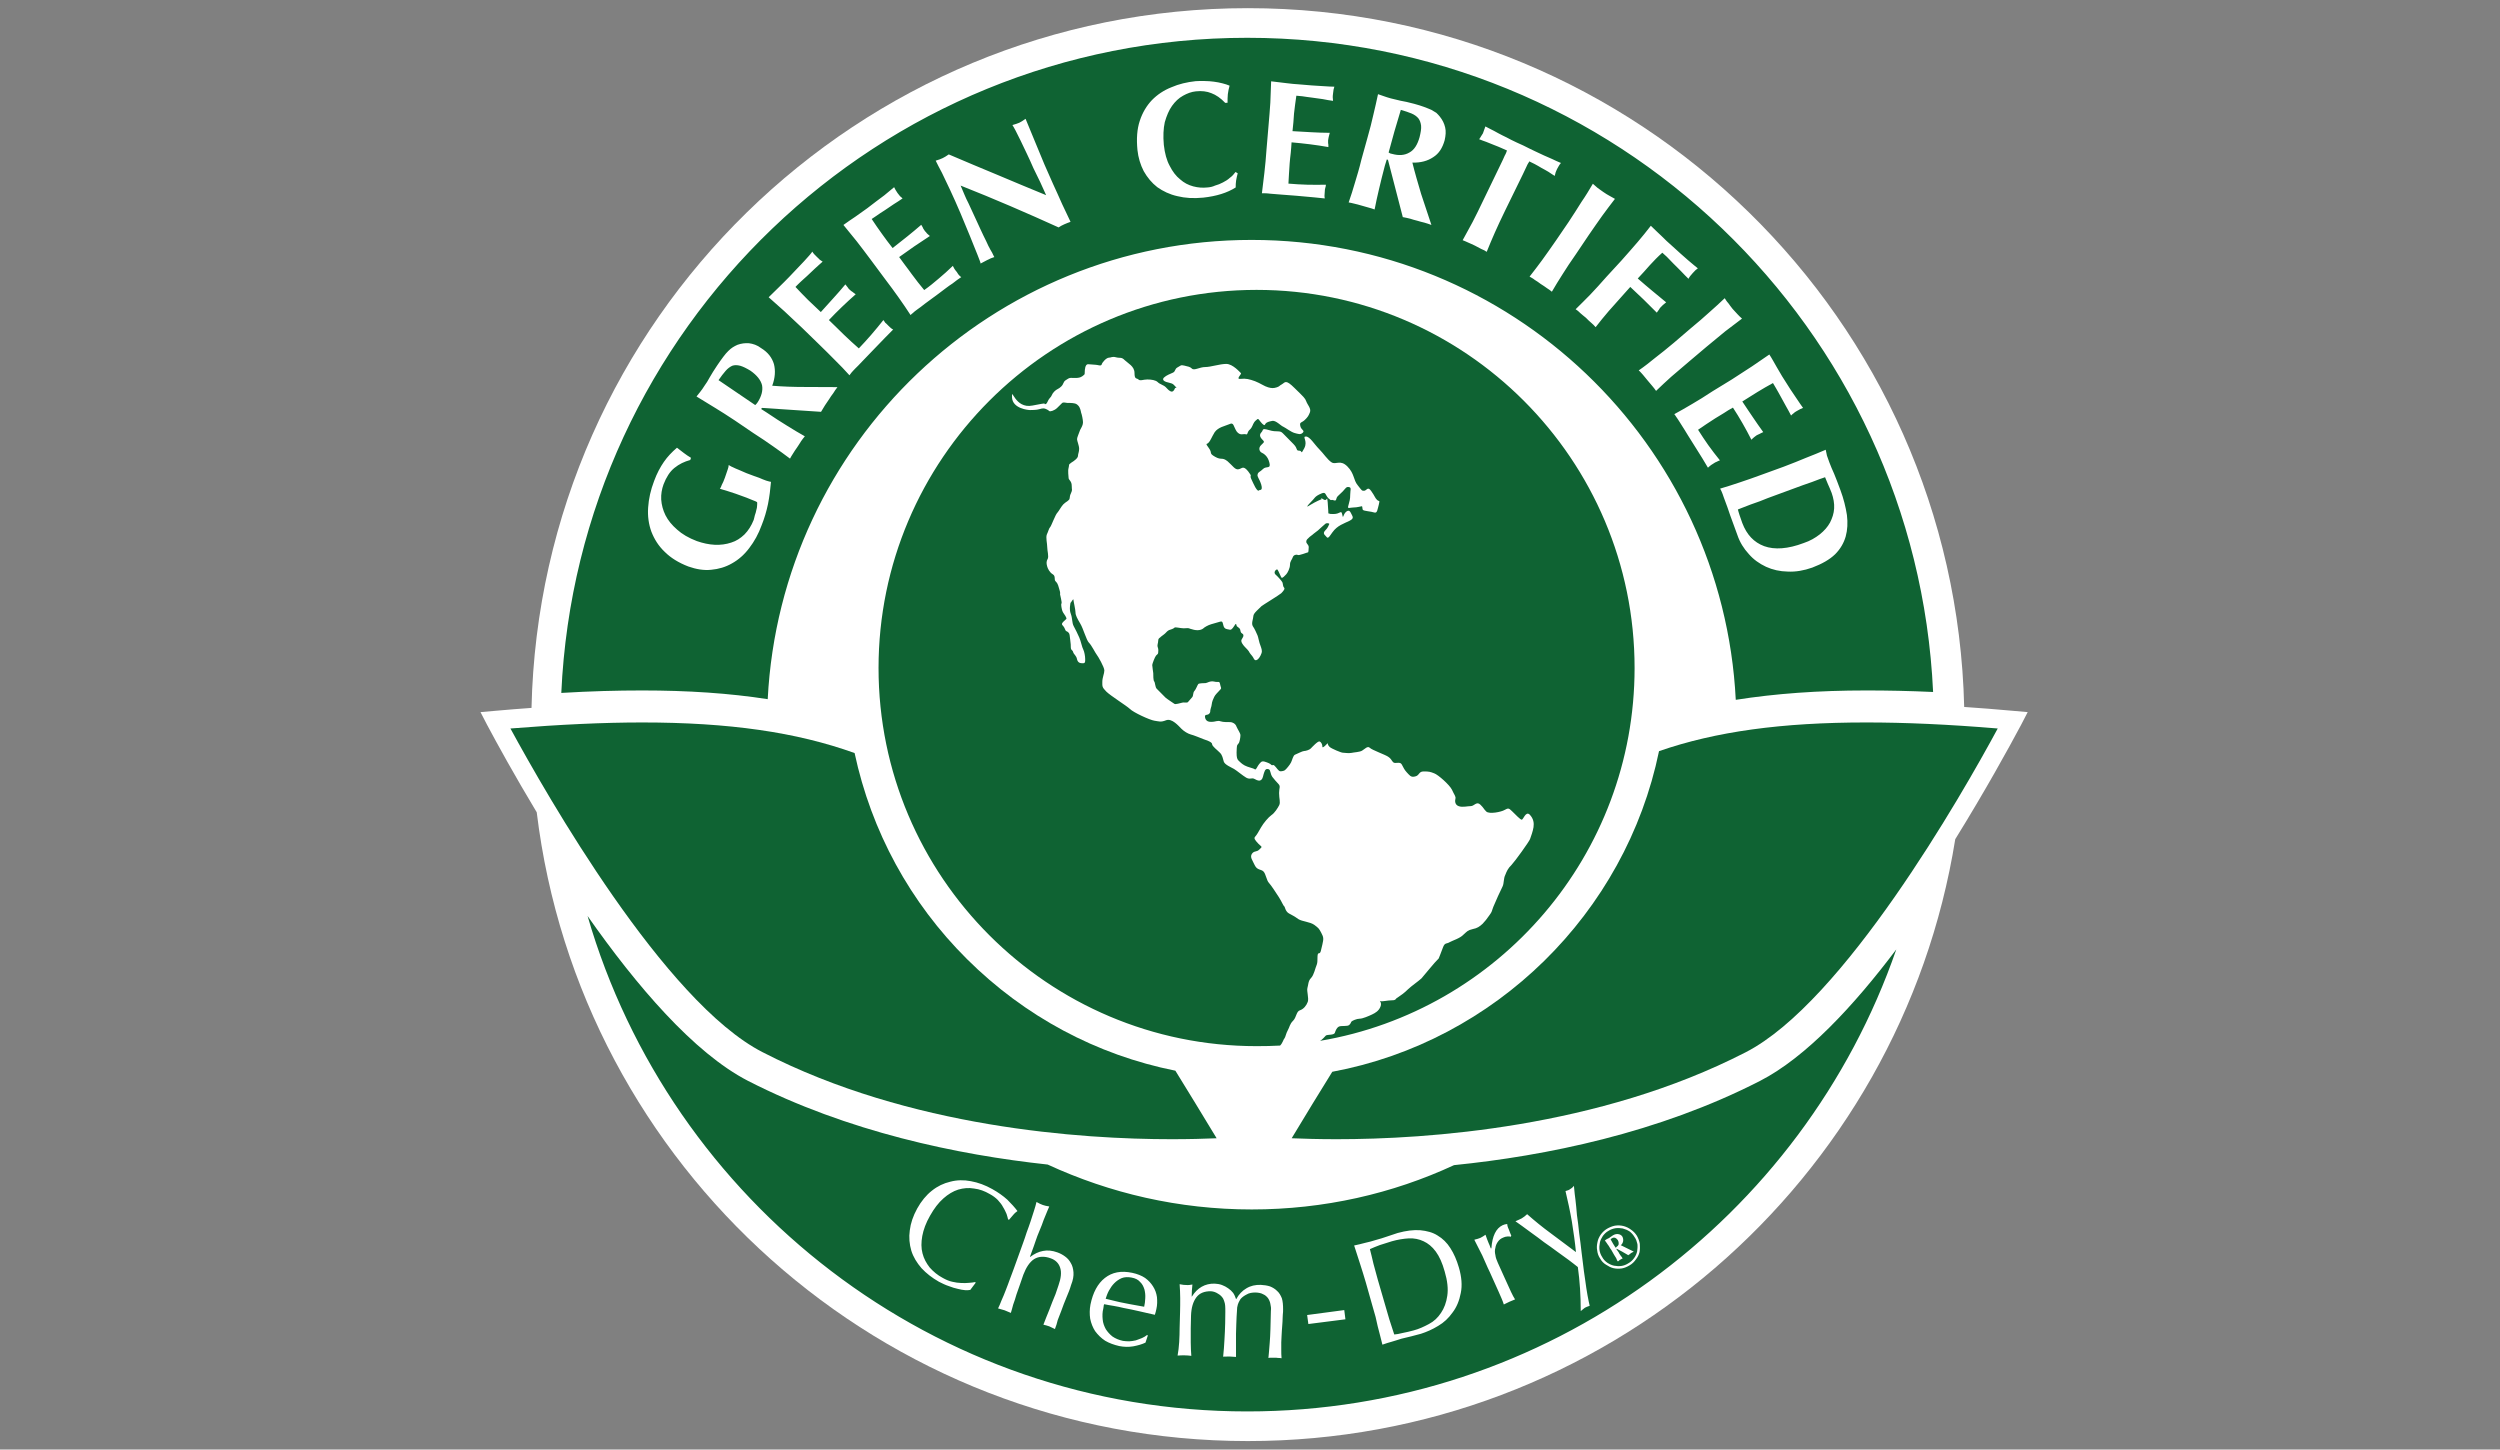 <svg xmlns="http://www.w3.org/2000/svg" xmlns:xlink="http://www.w3.org/1999/xlink" xmlns:serif="http://www.serif.com/" width="100%" height="100%" viewBox="0 0 307 178" xml:space="preserve" style="fill-rule:evenodd;clip-rule:evenodd;stroke-linejoin:round;stroke-miterlimit:2;"><rect x="0" y="0" width="307" height="178" fill="#808080" stroke="none"/>    <g transform="matrix(8.922,0,0,8.922,249,90.517)">        <path d="M0,-0.344L-0.193,-0.361C-0.43,-0.383 -0.657,-0.4 -0.874,-0.415C-1.001,-5.749 -5.367,-10.033 -10.733,-10.033C-16.103,-10.033 -20.471,-5.743 -20.593,-0.402C-20.758,-0.391 -20.926,-0.376 -21.102,-0.361L-21.295,-0.344L-21.205,-0.17C-21.065,0.093 -20.827,0.526 -20.521,1.035C-19.929,5.912 -15.773,9.689 -10.733,9.689C-5.822,9.689 -1.749,6.101 -0.997,1.405C-0.587,0.743 -0.262,0.153 -0.09,-0.17L0,-0.344" style="fill:white;fill-rule:nonzero;"></path>    </g>    <g transform="matrix(8.922,0,0,8.922,118.765,110.818)">        <path d="M0,0.782C-0.786,0.002 -1.319,-0.98 -1.549,-2.056C-2.351,-2.344 -3.278,-2.477 -4.473,-2.477C-5.006,-2.477 -5.601,-2.449 -6.286,-2.394C-5.788,-1.478 -4.163,1.373 -2.814,2.062C-0.79,3.104 1.581,3.259 2.814,3.259C3.056,3.259 3.266,3.253 3.434,3.246C3.231,2.907 3.04,2.601 2.866,2.316C1.779,2.099 0.791,1.568 0,0.782" style="fill:rgb(15,99,51);fill-rule:nonzero;"></path>    </g>    <g transform="matrix(8.922,0,0,8.922,203.727,136.37)">        <path d="M0,-4.946C-0.46,-2.714 -2.256,-0.95 -4.497,-0.533C-4.673,-0.249 -4.858,0.052 -5.056,0.382C-4.891,0.389 -4.68,0.395 -4.435,0.395C-3.204,0.395 -0.834,0.241 1.192,-0.801C2.539,-1.491 4.168,-4.342 4.662,-5.258C3.979,-5.315 3.384,-5.341 2.851,-5.341C1.692,-5.341 0.781,-5.217 0,-4.946" style="fill:rgb(15,99,51);fill-rule:nonzero;"></path>    </g>    <g transform="matrix(8.922,0,0,8.922,226.651,24.698)">        <path d="M0,4.616C-0.026,4.706 -0.073,4.788 -0.146,4.861C-0.222,4.934 -0.324,4.992 -0.46,5.044C-0.576,5.085 -0.688,5.104 -0.795,5.099C-0.907,5.097 -1.006,5.074 -1.096,5.033C-1.187,4.99 -1.268,4.934 -1.334,4.857C-1.403,4.782 -1.457,4.696 -1.491,4.595C-1.53,4.49 -1.564,4.399 -1.59,4.324C-1.616,4.247 -1.638,4.182 -1.659,4.129C-1.672,4.092 -1.685,4.062 -1.693,4.034C-1.704,4.004 -1.715,3.98 -1.728,3.957C-1.638,3.931 -1.547,3.901 -1.457,3.871C-1.362,3.841 -1.259,3.802 -1.144,3.761L-0.855,3.656C-0.739,3.611 -0.636,3.572 -0.546,3.533C-0.456,3.499 -0.365,3.46 -0.275,3.422C-0.271,3.445 -0.263,3.475 -0.258,3.503C-0.249,3.531 -0.236,3.563 -0.224,3.598C-0.206,3.645 -0.185,3.697 -0.159,3.753C-0.136,3.808 -0.107,3.884 -0.073,3.976C-0.028,4.096 0,4.212 0.017,4.32C0.03,4.427 0.025,4.526 0,4.616M-1.774,3.587C-1.788,3.592 -1.805,3.6 -1.822,3.613C-1.844,3.626 -1.86,3.637 -1.871,3.647C-1.88,3.656 -1.889,3.662 -1.896,3.669C-1.917,3.635 -1.942,3.592 -1.973,3.54C-2.003,3.491 -2.046,3.422 -2.102,3.334C-2.15,3.256 -2.191,3.194 -2.22,3.144C-2.25,3.099 -2.273,3.058 -2.29,3.033C-2.31,3.005 -2.322,2.981 -2.333,2.969C-2.342,2.953 -2.351,2.943 -2.359,2.932C-2.277,2.887 -2.196,2.842 -2.11,2.79C-2.03,2.743 -1.934,2.685 -1.831,2.616L-1.568,2.455C-1.466,2.388 -1.371,2.328 -1.289,2.274C-1.212,2.22 -1.13,2.165 -1.051,2.111C-1.015,2.165 -0.984,2.225 -0.95,2.283C-0.915,2.339 -0.886,2.397 -0.847,2.455C-0.789,2.55 -0.735,2.631 -0.686,2.702C-0.636,2.775 -0.606,2.822 -0.587,2.846C-0.61,2.854 -0.636,2.867 -0.673,2.889C-0.692,2.9 -0.709,2.91 -0.718,2.921C-0.73,2.929 -0.739,2.938 -0.752,2.951C-0.773,2.91 -0.795,2.869 -0.821,2.824C-0.847,2.779 -0.87,2.736 -0.894,2.691C-0.915,2.65 -0.939,2.612 -0.958,2.577C-0.976,2.545 -0.993,2.519 -1.001,2.504C-1.074,2.545 -1.146,2.584 -1.214,2.627C-1.28,2.67 -1.354,2.713 -1.423,2.758C-1.371,2.84 -1.319,2.91 -1.276,2.977C-1.231,3.041 -1.187,3.11 -1.135,3.179C-1.16,3.192 -1.178,3.198 -1.187,3.205C-1.199,3.209 -1.214,3.218 -1.227,3.224C-1.235,3.23 -1.246,3.239 -1.255,3.245C-1.268,3.254 -1.28,3.267 -1.298,3.284C-1.375,3.132 -1.461,2.981 -1.552,2.842C-1.595,2.865 -1.638,2.891 -1.676,2.917C-1.715,2.94 -1.758,2.966 -1.796,2.99C-1.88,3.044 -1.957,3.095 -2.032,3.147C-1.985,3.22 -1.94,3.291 -1.891,3.359C-1.839,3.43 -1.788,3.499 -1.731,3.568C-1.749,3.574 -1.764,3.581 -1.774,3.587M-2.61,2.612C-2.623,2.59 -2.643,2.569 -2.66,2.547C-2.68,2.524 -2.701,2.498 -2.725,2.47C-2.75,2.44 -2.771,2.414 -2.791,2.39C-2.811,2.369 -2.827,2.347 -2.849,2.33C-2.771,2.277 -2.696,2.217 -2.621,2.156C-2.544,2.098 -2.458,2.027 -2.363,1.948L-2.132,1.75C-2.035,1.671 -1.951,1.597 -1.878,1.531C-1.805,1.469 -1.736,1.402 -1.665,1.336C-1.65,1.359 -1.638,1.381 -1.616,1.404C-1.599,1.428 -1.579,1.456 -1.556,1.484C-1.53,1.512 -1.506,1.54 -1.487,1.559C-1.466,1.58 -1.448,1.6 -1.427,1.617C-1.504,1.677 -1.584,1.737 -1.659,1.793C-1.736,1.855 -1.822,1.927 -1.917,2.006L-2.15,2.203C-2.245,2.283 -2.329,2.354 -2.402,2.418C-2.476,2.483 -2.544,2.55 -2.61,2.612M-3.042,1.267C-3.124,1.359 -3.197,1.441 -3.262,1.514C-3.326,1.589 -3.386,1.662 -3.442,1.735C-3.459,1.714 -3.48,1.694 -3.502,1.675C-3.523,1.656 -3.55,1.634 -3.575,1.606C-3.605,1.583 -3.629,1.561 -3.652,1.542C-3.674,1.52 -3.695,1.501 -3.717,1.488C-3.648,1.422 -3.584,1.355 -3.515,1.286C-3.448,1.215 -3.373,1.134 -3.292,1.041L-3.085,0.816C-3.004,0.723 -2.927,0.639 -2.866,0.566C-2.802,0.491 -2.741,0.416 -2.682,0.339C-2.63,0.388 -2.585,0.435 -2.535,0.48C-2.49,0.526 -2.44,0.573 -2.39,0.616C-2.308,0.691 -2.234,0.758 -2.17,0.813C-2.102,0.869 -2.059,0.908 -2.035,0.925C-2.054,0.938 -2.08,0.96 -2.105,0.99C-2.118,1.007 -2.134,1.022 -2.14,1.031C-2.148,1.043 -2.157,1.054 -2.164,1.069C-2.196,1.037 -2.229,1.005 -2.265,0.966C-2.299,0.929 -2.338,0.895 -2.372,0.859C-2.404,0.824 -2.437,0.792 -2.462,0.766C-2.492,0.738 -2.512,0.721 -2.524,0.71C-2.585,0.764 -2.643,0.824 -2.696,0.882C-2.75,0.945 -2.806,1.005 -2.862,1.065C-2.789,1.129 -2.72,1.187 -2.66,1.237C-2.6,1.288 -2.535,1.34 -2.471,1.393C-2.492,1.411 -2.508,1.422 -2.516,1.43C-2.526,1.439 -2.535,1.451 -2.548,1.462C-2.557,1.471 -2.562,1.479 -2.569,1.492C-2.574,1.501 -2.587,1.518 -2.6,1.535C-2.72,1.413 -2.841,1.295 -2.965,1.181L-3.042,1.267ZM-4.044,1.247C-4.065,1.23 -4.087,1.213 -4.112,1.198C-4.138,1.181 -4.164,1.159 -4.198,1.14C-4.224,1.118 -4.254,1.101 -4.28,1.084C-4.302,1.065 -4.329,1.052 -4.351,1.039C-4.293,0.966 -4.237,0.891 -4.179,0.813C-4.121,0.734 -4.059,0.644 -3.987,0.541L-3.815,0.289C-3.747,0.184 -3.687,0.094 -3.636,0.01C-3.579,-0.072 -3.53,-0.154 -3.48,-0.239C-3.459,-0.222 -3.439,-0.203 -3.416,-0.183C-3.395,-0.166 -3.364,-0.147 -3.335,-0.125C-3.305,-0.104 -3.274,-0.085 -3.249,-0.072C-3.223,-0.057 -3.197,-0.044 -3.176,-0.031C-3.235,0.047 -3.296,0.124 -3.352,0.203C-3.407,0.283 -3.472,0.371 -3.541,0.474L-3.713,0.73C-3.783,0.831 -3.846,0.923 -3.896,1.005C-3.949,1.086 -3.996,1.166 -4.044,1.247M-4.37,-0.521C-4.379,-0.51 -4.383,-0.495 -4.392,-0.478L-4.443,-0.37L-4.69,0.135C-4.744,0.246 -4.791,0.347 -4.83,0.435C-4.868,0.523 -4.907,0.612 -4.941,0.698C-4.963,0.682 -4.986,0.67 -5.015,0.659C-5.04,0.646 -5.07,0.631 -5.104,0.612C-5.14,0.596 -5.169,0.581 -5.199,0.569C-5.226,0.555 -5.251,0.547 -5.272,0.538C-5.226,0.457 -5.183,0.373 -5.135,0.287C-5.092,0.201 -5.04,0.102 -4.989,-0.009L-4.744,-0.516C-4.725,-0.555 -4.707,-0.592 -4.694,-0.624C-4.675,-0.656 -4.667,-0.682 -4.662,-0.697C-4.684,-0.708 -4.71,-0.718 -4.739,-0.731C-4.77,-0.744 -4.802,-0.759 -4.839,-0.772C-4.873,-0.787 -4.907,-0.8 -4.946,-0.815C-4.982,-0.828 -5.015,-0.839 -5.045,-0.852C-5.036,-0.864 -5.027,-0.877 -5.019,-0.892C-5.011,-0.905 -5.002,-0.92 -4.993,-0.933C-4.986,-0.95 -4.98,-0.966 -4.976,-0.981C-4.97,-0.995 -4.965,-1.013 -4.959,-1.028C-4.916,-1.006 -4.875,-0.983 -4.839,-0.966C-4.802,-0.946 -4.766,-0.925 -4.725,-0.905C-4.688,-0.888 -4.646,-0.866 -4.603,-0.843C-4.56,-0.82 -4.503,-0.796 -4.438,-0.766C-4.374,-0.734 -4.323,-0.708 -4.275,-0.686C-4.23,-0.665 -4.189,-0.645 -4.151,-0.628C-4.112,-0.611 -4.073,-0.594 -4.039,-0.579C-4.001,-0.559 -3.962,-0.544 -3.919,-0.525C-3.932,-0.512 -3.94,-0.499 -3.949,-0.484C-3.958,-0.469 -3.966,-0.454 -3.973,-0.441C-3.981,-0.426 -3.985,-0.411 -3.992,-0.396C-3.996,-0.379 -4.001,-0.362 -4.005,-0.347C-4.03,-0.364 -4.061,-0.381 -4.091,-0.403C-4.125,-0.422 -4.155,-0.441 -4.189,-0.458C-4.22,-0.476 -4.25,-0.495 -4.28,-0.51C-4.31,-0.525 -4.334,-0.538 -4.355,-0.547C-4.357,-0.54 -4.363,-0.531 -4.37,-0.521M-5.52,-0.837C-5.55,-0.731 -5.599,-0.654 -5.677,-0.605C-5.754,-0.553 -5.849,-0.527 -5.964,-0.53C-5.93,-0.39 -5.887,-0.246 -5.844,-0.1C-5.797,0.042 -5.749,0.186 -5.702,0.328C-5.734,0.315 -5.767,0.306 -5.799,0.296C-5.829,0.289 -5.861,0.281 -5.896,0.27C-5.93,0.263 -5.964,0.251 -5.994,0.242C-6.028,0.233 -6.059,0.227 -6.096,0.22L-6.3,-0.568L-6.316,-0.574L-6.343,-0.487C-6.375,-0.364 -6.402,-0.259 -6.424,-0.162C-6.445,-0.07 -6.467,0.023 -6.484,0.115C-6.51,0.104 -6.536,0.098 -6.563,0.09C-6.596,0.081 -6.626,0.072 -6.665,0.061C-6.699,0.051 -6.731,0.042 -6.759,0.036C-6.789,0.027 -6.817,0.023 -6.841,0.018C-6.811,-0.07 -6.78,-0.162 -6.755,-0.252C-6.727,-0.344 -6.694,-0.452 -6.665,-0.574L-6.583,-0.869C-6.549,-0.987 -6.522,-1.094 -6.501,-1.189C-6.479,-1.283 -6.456,-1.378 -6.437,-1.472C-6.415,-1.464 -6.39,-1.455 -6.359,-1.445C-6.329,-1.434 -6.3,-1.425 -6.261,-1.414C-6.222,-1.404 -6.177,-1.393 -6.128,-1.382C-6.076,-1.374 -6.014,-1.359 -5.938,-1.339C-5.885,-1.324 -5.84,-1.311 -5.801,-1.296C-5.763,-1.281 -5.728,-1.268 -5.702,-1.256C-5.677,-1.242 -5.655,-1.228 -5.634,-1.215C-5.616,-1.197 -5.599,-1.18 -5.586,-1.163C-5.55,-1.118 -5.526,-1.071 -5.513,-1.015C-5.5,-0.963 -5.505,-0.903 -5.52,-0.837M-7.056,-1.38C-7.099,-1.386 -7.146,-1.393 -7.197,-1.404C-7.249,-1.41 -7.299,-1.417 -7.348,-1.425C-7.396,-1.432 -7.44,-1.436 -7.477,-1.443C-7.516,-1.447 -7.546,-1.449 -7.561,-1.451C-7.573,-1.369 -7.584,-1.288 -7.593,-1.206C-7.597,-1.127 -7.605,-1.045 -7.614,-0.963C-7.516,-0.957 -7.425,-0.952 -7.35,-0.948C-7.271,-0.944 -7.187,-0.94 -7.101,-0.94C-7.107,-0.912 -7.113,-0.895 -7.116,-0.882C-7.12,-0.869 -7.12,-0.854 -7.124,-0.837L-7.124,-0.8C-7.12,-0.789 -7.12,-0.77 -7.12,-0.744C-7.288,-0.774 -7.457,-0.794 -7.627,-0.809C-7.629,-0.761 -7.634,-0.712 -7.638,-0.665C-7.645,-0.617 -7.648,-0.568 -7.653,-0.521C-7.659,-0.424 -7.666,-0.332 -7.67,-0.241C-7.584,-0.233 -7.498,-0.229 -7.412,-0.226C-7.326,-0.224 -7.24,-0.224 -7.154,-0.226C-7.154,-0.211 -7.159,-0.194 -7.163,-0.181C-7.167,-0.168 -7.17,-0.151 -7.17,-0.128C-7.172,-0.102 -7.174,-0.082 -7.174,-0.07C-7.172,-0.057 -7.172,-0.046 -7.17,-0.037C-7.21,-0.042 -7.26,-0.046 -7.317,-0.052C-7.376,-0.057 -7.457,-0.065 -7.561,-0.074C-7.653,-0.08 -7.726,-0.087 -7.782,-0.091C-7.838,-0.095 -7.881,-0.1 -7.917,-0.102C-7.949,-0.106 -7.976,-0.108 -7.992,-0.108L-8.035,-0.108C-8.024,-0.2 -8.012,-0.293 -8.001,-0.39C-7.99,-0.488 -7.979,-0.598 -7.971,-0.72L-7.945,-1.026C-7.933,-1.15 -7.926,-1.262 -7.919,-1.357C-7.915,-1.455 -7.911,-1.552 -7.908,-1.649C-7.84,-1.64 -7.773,-1.634 -7.709,-1.625C-7.643,-1.616 -7.575,-1.61 -7.511,-1.606C-7.399,-1.595 -7.301,-1.589 -7.215,-1.584C-7.129,-1.578 -7.068,-1.575 -7.038,-1.575C-7.047,-1.552 -7.052,-1.522 -7.056,-1.481C-7.06,-1.457 -7.06,-1.44 -7.06,-1.427C-7.06,-1.414 -7.056,-1.4 -7.056,-1.38M-8.39,-0.284C-8.395,-0.252 -8.396,-0.22 -8.396,-0.188C-8.513,-0.114 -8.66,-0.068 -8.843,-0.048C-8.977,-0.035 -9.093,-0.042 -9.197,-0.068C-9.303,-0.091 -9.396,-0.136 -9.475,-0.192C-9.552,-0.252 -9.612,-0.325 -9.662,-0.413C-9.707,-0.501 -9.737,-0.598 -9.748,-0.703C-9.763,-0.858 -9.754,-0.991 -9.716,-1.105C-9.679,-1.219 -9.621,-1.314 -9.55,-1.389C-9.475,-1.466 -9.385,-1.526 -9.281,-1.567C-9.179,-1.612 -9.066,-1.638 -8.948,-1.651C-8.91,-1.653 -8.869,-1.655 -8.824,-1.653C-8.778,-1.653 -8.738,-1.649 -8.697,-1.644C-8.656,-1.638 -8.615,-1.632 -8.577,-1.621C-8.54,-1.612 -8.508,-1.601 -8.48,-1.589C-8.491,-1.55 -8.499,-1.511 -8.504,-1.472C-8.508,-1.434 -8.508,-1.393 -8.508,-1.354L-8.54,-1.352C-8.603,-1.419 -8.667,-1.462 -8.731,-1.486C-8.792,-1.511 -8.864,-1.52 -8.944,-1.511C-9.004,-1.505 -9.063,-1.483 -9.12,-1.451C-9.179,-1.419 -9.229,-1.371 -9.272,-1.311C-9.315,-1.251 -9.346,-1.176 -9.372,-1.086C-9.391,-0.998 -9.396,-0.895 -9.385,-0.774C-9.372,-0.658 -9.346,-0.562 -9.305,-0.487C-9.265,-0.407 -9.217,-0.344 -9.161,-0.3C-9.107,-0.252 -9.05,-0.222 -8.98,-0.203C-8.916,-0.186 -8.85,-0.181 -8.787,-0.188C-8.751,-0.19 -8.714,-0.198 -8.68,-0.214C-8.642,-0.224 -8.606,-0.239 -8.572,-0.257C-8.538,-0.274 -8.504,-0.295 -8.476,-0.321C-8.443,-0.344 -8.422,-0.37 -8.398,-0.401L-8.368,-0.383C-8.377,-0.351 -8.384,-0.319 -8.39,-0.284M-10.755,0.319C-10.785,0.332 -10.812,0.347 -10.833,0.362C-11.267,0.165 -11.714,-0.029 -12.182,-0.214C-12.165,-0.171 -12.147,-0.132 -12.13,-0.091C-12.113,-0.052 -12.096,-0.011 -12.074,0.029L-11.965,0.265C-11.929,0.347 -11.894,0.416 -11.868,0.474C-11.84,0.532 -11.816,0.577 -11.8,0.616C-11.778,0.657 -11.763,0.687 -11.748,0.71C-11.735,0.736 -11.727,0.756 -11.718,0.77C-11.735,0.775 -11.752,0.781 -11.768,0.788C-11.784,0.796 -11.8,0.805 -11.816,0.811C-11.847,0.826 -11.877,0.842 -11.907,0.859C-11.907,0.845 -11.924,0.807 -11.95,0.738C-11.979,0.67 -12.01,0.586 -12.051,0.487C-12.092,0.39 -12.135,0.285 -12.182,0.171C-12.231,0.055 -12.28,-0.054 -12.328,-0.157C-12.371,-0.25 -12.409,-0.329 -12.439,-0.39C-12.474,-0.454 -12.502,-0.51 -12.525,-0.557C-12.484,-0.568 -12.452,-0.581 -12.429,-0.592C-12.407,-0.602 -12.38,-0.619 -12.345,-0.643C-12.117,-0.547 -11.898,-0.452 -11.677,-0.362C-11.46,-0.269 -11.234,-0.177 -11.005,-0.082L-11.086,-0.261L-11.181,-0.456C-11.211,-0.525 -11.241,-0.592 -11.271,-0.654C-11.303,-0.718 -11.331,-0.779 -11.356,-0.832C-11.383,-0.886 -11.406,-0.931 -11.426,-0.972C-11.447,-1.009 -11.46,-1.036 -11.469,-1.047C-11.43,-1.058 -11.397,-1.069 -11.374,-1.079C-11.353,-1.09 -11.322,-1.107 -11.288,-1.133C-11.236,-1.006 -11.189,-0.89 -11.146,-0.789C-11.105,-0.688 -11.064,-0.592 -11.028,-0.504C-10.987,-0.413 -10.948,-0.323 -10.91,-0.237C-10.871,-0.151 -10.828,-0.059 -10.785,0.04L-10.669,0.285C-10.699,0.296 -10.726,0.306 -10.755,0.319M-12.294,1.134C-12.345,1.166 -12.407,1.215 -12.491,1.278C-12.564,1.331 -12.624,1.376 -12.672,1.411C-12.715,1.445 -12.749,1.471 -12.777,1.49C-12.805,1.51 -12.826,1.527 -12.839,1.54C-12.853,1.551 -12.863,1.559 -12.871,1.568C-12.921,1.488 -12.977,1.411 -13.032,1.331C-13.089,1.252 -13.153,1.161 -13.229,1.063L-13.411,0.818C-13.483,0.719 -13.553,0.631 -13.612,0.553C-13.673,0.478 -13.733,0.403 -13.795,0.328C-13.741,0.289 -13.686,0.251 -13.63,0.214C-13.578,0.178 -13.522,0.137 -13.467,0.098C-13.381,0.032 -13.299,-0.031 -13.232,-0.08C-13.166,-0.136 -13.118,-0.173 -13.097,-0.192C-13.089,-0.171 -13.071,-0.143 -13.05,-0.111C-13.035,-0.091 -13.024,-0.078 -13.016,-0.068C-13.003,-0.059 -12.994,-0.048 -12.981,-0.037C-13.016,-0.011 -13.059,0.014 -13.102,0.042C-13.145,0.072 -13.188,0.1 -13.226,0.126C-13.269,0.152 -13.306,0.178 -13.336,0.199C-13.368,0.22 -13.39,0.236 -13.406,0.246C-13.359,0.315 -13.314,0.384 -13.265,0.45C-13.22,0.515 -13.17,0.579 -13.118,0.646C-13.043,0.586 -12.975,0.532 -12.912,0.483C-12.853,0.435 -12.788,0.382 -12.724,0.326C-12.71,0.349 -12.699,0.366 -12.695,0.38C-12.687,0.39 -12.681,0.401 -12.672,0.414C-12.663,0.423 -12.654,0.431 -12.646,0.444C-12.638,0.45 -12.624,0.466 -12.605,0.48C-12.749,0.573 -12.891,0.67 -13.028,0.77C-12.998,0.811 -12.971,0.848 -12.942,0.887C-12.912,0.925 -12.885,0.964 -12.856,1.003C-12.799,1.082 -12.74,1.155 -12.683,1.224C-12.613,1.175 -12.547,1.121 -12.482,1.065C-12.416,1.011 -12.354,0.953 -12.289,0.891C-12.28,0.908 -12.272,0.921 -12.268,0.931C-12.259,0.945 -12.248,0.96 -12.233,0.977C-12.221,1 -12.21,1.013 -12.199,1.024C-12.19,1.033 -12.182,1.041 -12.173,1.046C-12.208,1.067 -12.248,1.099 -12.294,1.134M-13.215,1.873C-13.256,1.918 -13.314,1.973 -13.385,2.049C-13.449,2.116 -13.499,2.167 -13.54,2.21C-13.578,2.249 -13.608,2.283 -13.634,2.306C-13.655,2.33 -13.675,2.347 -13.684,2.36C-13.696,2.375 -13.705,2.386 -13.712,2.397C-13.776,2.326 -13.841,2.257 -13.909,2.191C-13.978,2.122 -14.056,2.042 -14.146,1.956L-14.364,1.744C-14.455,1.66 -14.536,1.583 -14.607,1.516C-14.681,1.451 -14.751,1.387 -14.824,1.323C-14.779,1.278 -14.729,1.23 -14.683,1.185C-14.636,1.138 -14.588,1.093 -14.541,1.043C-14.464,0.962 -14.395,0.891 -14.337,0.828C-14.278,0.764 -14.24,0.721 -14.223,0.695C-14.21,0.719 -14.188,0.741 -14.16,0.768C-14.144,0.785 -14.128,0.796 -14.12,0.807C-14.106,0.816 -14.094,0.824 -14.081,0.833C-14.115,0.861 -14.149,0.895 -14.188,0.929C-14.225,0.964 -14.262,1 -14.296,1.031C-14.335,1.063 -14.364,1.095 -14.395,1.121C-14.423,1.149 -14.442,1.166 -14.455,1.181C-14.399,1.241 -14.341,1.301 -14.283,1.359C-14.228,1.413 -14.167,1.471 -14.106,1.527C-14.042,1.458 -13.982,1.391 -13.931,1.333C-13.877,1.275 -13.823,1.211 -13.768,1.146C-13.75,1.17 -13.737,1.185 -13.729,1.196C-13.725,1.207 -13.712,1.215 -13.701,1.226C-13.692,1.235 -13.684,1.241 -13.673,1.247C-13.66,1.256 -13.647,1.269 -13.626,1.282C-13.755,1.396 -13.879,1.514 -13.995,1.637C-13.961,1.669 -13.927,1.703 -13.892,1.737C-13.859,1.769 -13.823,1.804 -13.789,1.838C-13.72,1.905 -13.651,1.967 -13.583,2.027C-13.522,1.965 -13.467,1.901 -13.411,1.838C-13.354,1.772 -13.299,1.705 -13.245,1.637C-13.236,1.649 -13.226,1.662 -13.22,1.673C-13.209,1.681 -13.196,1.694 -13.179,1.712C-13.161,1.731 -13.148,1.741 -13.138,1.75C-13.127,1.759 -13.118,1.765 -13.11,1.767C-13.138,1.795 -13.175,1.832 -13.215,1.873M-13.935,2.644C-13.956,2.67 -13.974,2.698 -13.991,2.725C-14.013,2.756 -14.029,2.783 -14.049,2.811C-14.068,2.842 -14.085,2.869 -14.103,2.9L-14.915,2.846L-14.928,2.861L-14.851,2.91C-14.747,2.981 -14.652,3.041 -14.571,3.091C-14.489,3.142 -14.407,3.192 -14.326,3.237C-14.343,3.256 -14.36,3.28 -14.378,3.305C-14.391,3.329 -14.412,3.357 -14.432,3.389C-14.455,3.42 -14.472,3.448 -14.489,3.475C-14.504,3.499 -14.52,3.523 -14.53,3.544C-14.604,3.488 -14.681,3.432 -14.76,3.377C-14.837,3.321 -14.932,3.259 -15.035,3.192L-15.288,3.02C-15.392,2.951 -15.486,2.891 -15.567,2.842C-15.649,2.79 -15.735,2.741 -15.817,2.689C-15.802,2.672 -15.785,2.65 -15.766,2.625C-15.748,2.601 -15.727,2.575 -15.707,2.541C-15.684,2.509 -15.658,2.47 -15.635,2.425C-15.608,2.38 -15.576,2.324 -15.533,2.262C-15.499,2.214 -15.474,2.174 -15.447,2.141C-15.424,2.111 -15.4,2.081 -15.379,2.062C-15.357,2.04 -15.338,2.025 -15.318,2.012C-15.297,1.999 -15.275,1.987 -15.254,1.978C-15.202,1.959 -15.148,1.952 -15.095,1.956C-15.039,1.963 -14.981,1.982 -14.928,2.023C-14.833,2.081 -14.777,2.156 -14.751,2.244C-14.729,2.332 -14.734,2.431 -14.775,2.541C-14.627,2.553 -14.48,2.558 -14.328,2.558C-14.176,2.56 -14.025,2.56 -13.877,2.56C-13.898,2.588 -13.918,2.614 -13.935,2.644M-14.833,4.169C-14.854,4.27 -14.883,4.367 -14.919,4.457C-14.964,4.582 -15.022,4.685 -15.091,4.775C-15.159,4.866 -15.239,4.936 -15.329,4.986C-15.417,5.037 -15.514,5.065 -15.615,5.074C-15.716,5.085 -15.821,5.067 -15.929,5.029C-16.064,4.977 -16.172,4.91 -16.255,4.827C-16.339,4.747 -16.397,4.655 -16.438,4.55C-16.475,4.449 -16.491,4.337 -16.483,4.219C-16.475,4.096 -16.448,3.976 -16.401,3.853C-16.362,3.746 -16.315,3.66 -16.266,3.589C-16.217,3.518 -16.156,3.454 -16.086,3.394C-16.054,3.42 -16.023,3.443 -15.991,3.467C-15.959,3.491 -15.929,3.512 -15.893,3.533L-15.903,3.563C-15.984,3.585 -16.056,3.619 -16.122,3.673C-16.185,3.724 -16.233,3.8 -16.271,3.899C-16.294,3.963 -16.307,4.034 -16.303,4.107C-16.298,4.18 -16.279,4.253 -16.244,4.324C-16.208,4.395 -16.156,4.459 -16.083,4.522C-16.015,4.584 -15.925,4.636 -15.813,4.679C-15.727,4.709 -15.646,4.726 -15.567,4.73C-15.486,4.734 -15.409,4.723 -15.34,4.7C-15.271,4.679 -15.211,4.64 -15.157,4.588C-15.104,4.534 -15.063,4.47 -15.03,4.388C-15.026,4.369 -15.018,4.347 -15.014,4.324C-15.005,4.301 -14.998,4.275 -14.994,4.253C-14.987,4.232 -14.983,4.21 -14.983,4.189C-14.981,4.169 -14.981,4.154 -14.983,4.143C-14.998,4.135 -15.018,4.124 -15.044,4.116C-15.069,4.105 -15.1,4.092 -15.13,4.081C-15.241,4.038 -15.327,4.011 -15.383,3.993C-15.438,3.976 -15.478,3.965 -15.495,3.959C-15.486,3.948 -15.478,3.931 -15.469,3.905C-15.456,3.884 -15.443,3.851 -15.426,3.806C-15.409,3.759 -15.396,3.718 -15.388,3.695C-15.379,3.669 -15.374,3.649 -15.374,3.632C-15.361,3.638 -15.345,3.652 -15.318,3.662C-15.297,3.673 -15.267,3.686 -15.234,3.699C-15.202,3.714 -15.168,3.727 -15.13,3.744C-15.095,3.757 -15.059,3.772 -15.026,3.783L-14.955,3.808C-14.919,3.824 -14.889,3.836 -14.858,3.847C-14.829,3.856 -14.805,3.862 -14.792,3.864C-14.801,3.968 -14.813,4.068 -14.833,4.169M-8.237,-2.248C-13.31,-2.248 -17.45,1.75 -17.678,6.769C-17.278,6.745 -16.908,6.735 -16.564,6.735C-15.938,6.735 -15.363,6.773 -14.837,6.855C-14.657,3.331 -11.743,0.534 -8.177,0.534C-4.606,0.534 -1.691,3.338 -1.513,6.864C-0.967,6.778 -0.374,6.735 0.283,6.735C0.571,6.735 0.876,6.741 1.203,6.756C0.971,1.746 -3.167,-2.248 -8.237,-2.248M-5.881,-1.139C-5.902,-1.165 -5.935,-1.189 -5.975,-1.206C-6.016,-1.223 -6.067,-1.24 -6.123,-1.256C-6.184,-1.06 -6.239,-0.864 -6.291,-0.669C-6.282,-0.665 -6.275,-0.66 -6.268,-0.656C-6.261,-0.654 -6.254,-0.652 -6.243,-0.65C-6.149,-0.624 -6.071,-0.63 -6.005,-0.669C-5.938,-0.705 -5.894,-0.777 -5.865,-0.88C-5.849,-0.946 -5.84,-0.995 -5.844,-1.038C-5.849,-1.079 -5.861,-1.112 -5.881,-1.139M-15.073,2.335C-15.13,2.3 -15.177,2.277 -15.216,2.266C-15.259,2.255 -15.293,2.255 -15.325,2.266C-15.357,2.281 -15.388,2.303 -15.417,2.337C-15.447,2.371 -15.478,2.412 -15.514,2.464C-15.347,2.579 -15.177,2.693 -15.009,2.807C-15.001,2.799 -14.994,2.794 -14.99,2.788C-14.985,2.782 -14.979,2.775 -14.975,2.768C-14.923,2.687 -14.901,2.607 -14.915,2.534C-14.932,2.464 -14.985,2.397 -15.073,2.335M-0.245,3.894C-0.258,3.864 -0.271,3.834 -0.284,3.8C-0.297,3.804 -0.316,3.813 -0.353,3.824C-0.387,3.836 -0.424,3.851 -0.464,3.866L-0.593,3.911L-1.074,4.088L-1.182,4.131L-1.309,4.176C-1.35,4.191 -1.384,4.206 -1.42,4.219C-1.452,4.232 -1.474,4.24 -1.484,4.244C-1.479,4.266 -1.47,4.292 -1.461,4.322C-1.452,4.352 -1.439,4.388 -1.423,4.431C-1.362,4.591 -1.264,4.696 -1.122,4.749C-0.979,4.801 -0.795,4.788 -0.578,4.706C-0.49,4.677 -0.417,4.634 -0.356,4.586C-0.295,4.537 -0.249,4.485 -0.215,4.423C-0.185,4.363 -0.163,4.301 -0.159,4.229C-0.155,4.161 -0.168,4.088 -0.193,4.017C-0.213,3.965 -0.23,3.927 -0.245,3.894" style="fill:rgb(15,99,51);fill-rule:nonzero;"></path>    </g>    <g transform="matrix(8.922,0,0,8.922,154.306,128.467)">        <path d="M0,-10.409C-2.87,-10.409 -5.203,-8.074 -5.203,-5.205C-5.203,-2.335 -2.87,0 0,0C0.109,0 0.219,-0.002 0.324,-0.008C0.361,-0.045 0.369,-0.094 0.385,-0.109C0.397,-0.122 0.406,-0.178 0.43,-0.219C0.455,-0.262 0.455,-0.303 0.503,-0.35C0.55,-0.397 0.546,-0.479 0.598,-0.494C0.648,-0.511 0.686,-0.558 0.705,-0.61C0.722,-0.661 0.688,-0.758 0.7,-0.801C0.713,-0.842 0.709,-0.898 0.75,-0.938C0.791,-0.981 0.808,-1.076 0.829,-1.123C0.849,-1.173 0.825,-1.278 0.857,-1.278C0.885,-1.278 0.885,-1.319 0.906,-1.4C0.924,-1.48 0.924,-1.497 0.89,-1.561C0.857,-1.624 0.851,-1.626 0.795,-1.669C0.734,-1.712 0.632,-1.714 0.576,-1.748C0.52,-1.789 0.49,-1.802 0.447,-1.826C0.399,-1.851 0.389,-1.916 0.385,-1.92C0.365,-1.935 0.348,-1.987 0.308,-2.049C0.267,-2.112 0.204,-2.21 0.172,-2.245C0.138,-2.277 0.129,-2.369 0.095,-2.404C0.061,-2.438 0.009,-2.419 -0.025,-2.49C-0.058,-2.563 -0.095,-2.601 -0.063,-2.649C-0.03,-2.694 0,-2.666 0.041,-2.709C0.082,-2.75 0.077,-2.735 0.025,-2.786C-0.025,-2.84 -0.041,-2.861 -0.018,-2.885C0.004,-2.909 0.025,-2.947 0.061,-3.01C0.095,-3.07 0.163,-3.151 0.206,-3.181C0.249,-3.209 0.292,-3.278 0.312,-3.317C0.331,-3.358 0.31,-3.407 0.31,-3.484C0.31,-3.559 0.335,-3.573 0.299,-3.611C0.262,-3.65 0.254,-3.66 0.217,-3.706C0.185,-3.755 0.195,-3.8 0.168,-3.811C0.138,-3.822 0.118,-3.811 0.105,-3.768C0.09,-3.729 0.09,-3.691 0.068,-3.669C0.047,-3.648 0.02,-3.65 -0.025,-3.676C-0.068,-3.701 -0.086,-3.665 -0.142,-3.695C-0.193,-3.725 -0.271,-3.792 -0.31,-3.815C-0.348,-3.837 -0.437,-3.873 -0.451,-3.916C-0.464,-3.957 -0.469,-4.007 -0.507,-4.041C-0.541,-4.077 -0.612,-4.127 -0.612,-4.157C-0.612,-4.189 -0.7,-4.213 -0.73,-4.225C-0.765,-4.239 -0.87,-4.282 -0.906,-4.29C-0.945,-4.301 -0.997,-4.331 -1.035,-4.369C-1.074,-4.408 -1.164,-4.515 -1.244,-4.486C-1.321,-4.455 -1.343,-4.471 -1.405,-4.479C-1.474,-4.49 -1.699,-4.595 -1.744,-4.642C-1.792,-4.687 -2.011,-4.823 -2.069,-4.881C-2.127,-4.941 -2.123,-4.95 -2.123,-5.014C-2.123,-5.074 -2.095,-5.128 -2.095,-5.171C-2.095,-5.216 -2.183,-5.368 -2.2,-5.388C-2.217,-5.407 -2.271,-5.519 -2.308,-5.554C-2.342,-5.588 -2.385,-5.747 -2.426,-5.815C-2.467,-5.884 -2.492,-5.93 -2.492,-5.968C-2.492,-6.007 -2.521,-6.129 -2.521,-6.146C-2.521,-6.166 -2.553,-6.105 -2.561,-6.101C-2.561,-6.097 -2.582,-6.013 -2.557,-5.951C-2.533,-5.887 -2.542,-5.83 -2.518,-5.783C-2.492,-5.736 -2.462,-5.674 -2.44,-5.624C-2.419,-5.579 -2.402,-5.487 -2.385,-5.459C-2.37,-5.429 -2.359,-5.367 -2.359,-5.33C-2.359,-5.298 -2.354,-5.27 -2.389,-5.27C-2.426,-5.27 -2.458,-5.274 -2.471,-5.324C-2.479,-5.375 -2.516,-5.392 -2.524,-5.422C-2.533,-5.459 -2.557,-5.442 -2.557,-5.497C-2.557,-5.555 -2.561,-5.534 -2.565,-5.594C-2.574,-5.654 -2.569,-5.674 -2.591,-5.695C-2.614,-5.719 -2.623,-5.697 -2.641,-5.749C-2.66,-5.798 -2.703,-5.796 -2.66,-5.841C-2.617,-5.882 -2.61,-5.878 -2.621,-5.901C-2.632,-5.93 -2.664,-5.962 -2.673,-5.99C-2.682,-6.017 -2.694,-6.077 -2.686,-6.091C-2.673,-6.101 -2.705,-6.209 -2.705,-6.22C-2.705,-6.232 -2.696,-6.23 -2.718,-6.299C-2.737,-6.37 -2.746,-6.376 -2.768,-6.4C-2.789,-6.421 -2.763,-6.469 -2.804,-6.494C-2.849,-6.52 -2.875,-6.574 -2.883,-6.606C-2.89,-6.636 -2.898,-6.668 -2.875,-6.705C-2.857,-6.742 -2.881,-6.817 -2.881,-6.866C-2.881,-6.918 -2.904,-7.001 -2.886,-7.044C-2.866,-7.085 -2.857,-7.13 -2.84,-7.145C-2.825,-7.16 -2.768,-7.319 -2.741,-7.343C-2.718,-7.369 -2.689,-7.427 -2.66,-7.457C-2.628,-7.489 -2.608,-7.493 -2.587,-7.515C-2.561,-7.536 -2.582,-7.554 -2.555,-7.609C-2.531,-7.665 -2.544,-7.646 -2.544,-7.713C-2.544,-7.779 -2.587,-7.792 -2.587,-7.82C-2.587,-7.848 -2.6,-7.912 -2.587,-7.96C-2.574,-8.005 -2.596,-7.998 -2.55,-8.031C-2.505,-8.058 -2.458,-8.095 -2.458,-8.125C-2.458,-8.151 -2.442,-8.179 -2.442,-8.221C-2.442,-8.267 -2.471,-8.329 -2.471,-8.355C-2.471,-8.379 -2.442,-8.439 -2.428,-8.482C-2.406,-8.522 -2.389,-8.551 -2.389,-8.587C-2.389,-8.621 -2.406,-8.699 -2.415,-8.72C-2.419,-8.742 -2.428,-8.789 -2.453,-8.815C-2.479,-8.843 -2.492,-8.845 -2.533,-8.851C-2.574,-8.855 -2.587,-8.853 -2.604,-8.853C-2.623,-8.853 -2.66,-8.868 -2.677,-8.851C-2.694,-8.834 -2.716,-8.812 -2.746,-8.783C-2.78,-8.75 -2.84,-8.729 -2.854,-8.742C-2.866,-8.755 -2.909,-8.778 -2.931,-8.778C-2.947,-8.778 -2.961,-8.776 -2.99,-8.767C-3.025,-8.755 -3.103,-8.755 -3.119,-8.755C-3.137,-8.755 -3.358,-8.772 -3.366,-8.929C-3.373,-9.088 -3.33,-8.767 -3.085,-8.817C-2.84,-8.866 -2.943,-8.836 -2.911,-8.836C-2.881,-8.836 -2.879,-8.881 -2.849,-8.916C-2.813,-8.95 -2.821,-8.973 -2.786,-9.008C-2.75,-9.047 -2.725,-9.042 -2.689,-9.079C-2.651,-9.116 -2.664,-9.143 -2.625,-9.167C-2.587,-9.188 -2.591,-9.203 -2.51,-9.197C-2.428,-9.193 -2.402,-9.217 -2.385,-9.231C-2.37,-9.246 -2.365,-9.238 -2.365,-9.274C-2.365,-9.311 -2.359,-9.386 -2.32,-9.386C-2.286,-9.386 -2.243,-9.378 -2.213,-9.378C-2.185,-9.378 -2.14,-9.354 -2.131,-9.384C-2.123,-9.414 -2.066,-9.476 -2.032,-9.476C-2,-9.476 -1.989,-9.496 -1.934,-9.481C-1.88,-9.466 -1.86,-9.489 -1.815,-9.442C-1.771,-9.399 -1.68,-9.358 -1.68,-9.266C-1.68,-9.171 -1.65,-9.199 -1.626,-9.176C-1.603,-9.152 -1.56,-9.176 -1.504,-9.176C-1.448,-9.176 -1.388,-9.167 -1.36,-9.139C-1.334,-9.111 -1.28,-9.1 -1.25,-9.07C-1.221,-9.042 -1.216,-9.03 -1.186,-9.014C-1.158,-8.999 -1.137,-9.019 -1.126,-9.049C-1.117,-9.079 -1.081,-9.042 -1.117,-9.079C-1.153,-9.116 -1.146,-9.116 -1.203,-9.131C-1.264,-9.143 -1.307,-9.167 -1.276,-9.201C-1.239,-9.236 -1.19,-9.251 -1.151,-9.27C-1.113,-9.287 -1.13,-9.32 -1.087,-9.343C-1.044,-9.365 -1.046,-9.38 -0.995,-9.367C-0.941,-9.352 -0.92,-9.354 -0.89,-9.326C-0.859,-9.294 -0.784,-9.347 -0.707,-9.347C-0.63,-9.347 -0.507,-9.39 -0.417,-9.39C-0.326,-9.39 -0.228,-9.274 -0.215,-9.263C-0.202,-9.251 -0.292,-9.176 -0.222,-9.184C-0.148,-9.193 -0.099,-9.18 -0.021,-9.152C0.052,-9.124 0.109,-9.081 0.159,-9.068C0.204,-9.055 0.234,-9.053 0.279,-9.068C0.322,-9.083 0.308,-9.088 0.348,-9.109C0.394,-9.135 0.397,-9.184 0.524,-9.057C0.655,-8.929 0.666,-8.92 0.684,-8.875C0.7,-8.827 0.756,-8.776 0.734,-8.722C0.713,-8.673 0.709,-8.664 0.664,-8.619C0.619,-8.576 0.589,-8.594 0.602,-8.535C0.614,-8.479 0.668,-8.475 0.636,-8.443C0.605,-8.411 0.567,-8.428 0.524,-8.439C0.477,-8.451 0.401,-8.51 0.369,-8.525C0.335,-8.537 0.267,-8.615 0.217,-8.606C0.168,-8.597 0.142,-8.587 0.127,-8.572C0.111,-8.555 0.118,-8.529 0.077,-8.568C0.039,-8.606 0.028,-8.645 0.009,-8.628C-0.009,-8.611 -0.025,-8.606 -0.045,-8.565C-0.064,-8.522 -0.071,-8.503 -0.104,-8.475C-0.131,-8.443 -0.12,-8.411 -0.15,-8.422C-0.181,-8.432 -0.226,-8.396 -0.275,-8.462C-0.32,-8.533 -0.312,-8.591 -0.374,-8.561C-0.44,-8.533 -0.526,-8.52 -0.576,-8.451C-0.619,-8.381 -0.636,-8.329 -0.662,-8.305C-0.686,-8.278 -0.711,-8.307 -0.657,-8.232C-0.602,-8.157 -0.662,-8.164 -0.571,-8.112C-0.481,-8.06 -0.477,-8.112 -0.399,-8.05C-0.324,-7.985 -0.297,-7.93 -0.247,-7.94C-0.197,-7.951 -0.185,-7.996 -0.116,-7.912C-0.05,-7.826 -0.099,-7.869 -0.075,-7.811C-0.05,-7.756 -0.043,-7.742 -0.018,-7.693C0.009,-7.646 0.025,-7.639 0.034,-7.65C0.045,-7.661 0.09,-7.639 0.064,-7.73C0.036,-7.818 0.004,-7.837 0.015,-7.871C0.023,-7.906 0.045,-7.899 0.09,-7.945C0.133,-7.988 0.202,-7.938 0.176,-8.033C0.154,-8.125 0.095,-8.157 0.068,-8.17C0.043,-8.183 0.02,-8.23 0.061,-8.271C0.099,-8.312 0.118,-8.31 0.082,-8.346C0.043,-8.385 0.036,-8.417 0.068,-8.45C0.099,-8.482 0.064,-8.51 0.172,-8.479C0.279,-8.445 0.318,-8.482 0.361,-8.436C0.404,-8.393 0.447,-8.35 0.509,-8.286C0.573,-8.221 0.537,-8.196 0.587,-8.196C0.636,-8.196 0.602,-8.129 0.657,-8.23C0.709,-8.331 0.623,-8.391 0.679,-8.391C0.734,-8.391 0.795,-8.284 0.859,-8.22C0.924,-8.155 0.976,-8.071 1.033,-8.035C1.092,-7.998 1.151,-8.078 1.25,-7.979C1.35,-7.878 1.33,-7.794 1.393,-7.719C1.452,-7.644 1.448,-7.644 1.48,-7.644C1.515,-7.644 1.529,-7.713 1.579,-7.639C1.629,-7.569 1.629,-7.547 1.658,-7.519C1.688,-7.489 1.699,-7.526 1.683,-7.455C1.663,-7.386 1.663,-7.332 1.62,-7.345C1.577,-7.36 1.479,-7.365 1.465,-7.38C1.452,-7.392 1.461,-7.431 1.448,-7.431C1.436,-7.431 1.388,-7.414 1.332,-7.414C1.28,-7.414 1.246,-7.386 1.264,-7.442C1.28,-7.502 1.289,-7.528 1.289,-7.59C1.289,-7.655 1.311,-7.689 1.271,-7.695C1.233,-7.702 1.227,-7.678 1.186,-7.635C1.146,-7.596 1.147,-7.596 1.117,-7.569C1.087,-7.538 1.108,-7.498 1.062,-7.513C1.019,-7.53 1.038,-7.495 0.988,-7.541C0.943,-7.59 0.956,-7.631 0.898,-7.609C0.842,-7.586 0.82,-7.569 0.804,-7.552C0.788,-7.534 0.771,-7.511 0.739,-7.48C0.709,-7.448 0.666,-7.401 0.734,-7.446C0.808,-7.493 0.898,-7.53 0.898,-7.53C0.898,-7.53 0.861,-7.564 0.92,-7.526C0.979,-7.487 0.967,-7.596 0.979,-7.487C0.988,-7.375 0.988,-7.332 0.988,-7.332C1.027,-7.332 0.967,-7.324 1.06,-7.324C1.153,-7.324 1.164,-7.384 1.178,-7.322C1.19,-7.259 1.19,-7.289 1.207,-7.322C1.225,-7.356 1.271,-7.397 1.296,-7.343C1.317,-7.294 1.354,-7.268 1.28,-7.231C1.205,-7.193 1.113,-7.169 1.044,-7.072C0.979,-6.975 0.979,-6.991 0.952,-7.021C0.924,-7.047 0.915,-7.066 0.947,-7.1C0.979,-7.13 0.992,-7.165 1.001,-7.186C1.006,-7.195 0.963,-7.208 0.943,-7.186C0.924,-7.167 0.879,-7.133 0.861,-7.113C0.847,-7.096 0.804,-7.07 0.786,-7.053C0.767,-7.034 0.73,-7.012 0.718,-6.997C0.705,-6.982 0.684,-6.973 0.684,-6.943C0.684,-6.915 0.718,-6.903 0.718,-6.868C0.718,-6.834 0.713,-6.797 0.709,-6.797C0.7,-6.797 0.58,-6.748 0.567,-6.761C0.555,-6.769 0.509,-6.765 0.498,-6.728C0.487,-6.694 0.46,-6.675 0.46,-6.625C0.46,-6.578 0.426,-6.512 0.408,-6.494C0.391,-6.475 0.356,-6.438 0.344,-6.447C0.335,-6.456 0.301,-6.544 0.288,-6.559C0.275,-6.572 0.228,-6.527 0.258,-6.494C0.292,-6.464 0.348,-6.402 0.356,-6.383C0.365,-6.361 0.361,-6.329 0.378,-6.312C0.396,-6.295 0.369,-6.264 0.34,-6.234C0.308,-6.206 0.082,-6.069 0.068,-6.056C0.056,-6.043 0.023,-6.011 0,-5.99C-0.021,-5.968 -0.045,-5.942 -0.045,-5.914C-0.045,-5.882 -0.075,-5.82 -0.052,-5.781C-0.025,-5.744 0,-5.682 0.013,-5.654C0.025,-5.624 0.028,-5.59 0.041,-5.549C0.054,-5.506 0.073,-5.471 0.073,-5.435C0.073,-5.401 0.039,-5.343 0.023,-5.33C0.009,-5.315 -0.018,-5.298 -0.036,-5.33C-0.052,-5.367 -0.079,-5.388 -0.095,-5.414C-0.107,-5.442 -0.14,-5.474 -0.163,-5.497C-0.185,-5.521 -0.222,-5.566 -0.206,-5.596C-0.193,-5.624 -0.181,-5.631 -0.181,-5.652C-0.181,-5.669 -0.189,-5.674 -0.211,-5.689C-0.226,-5.708 -0.219,-5.734 -0.234,-5.749C-0.249,-5.764 -0.26,-5.77 -0.271,-5.779C-0.279,-5.787 -0.275,-5.841 -0.305,-5.787C-0.337,-5.736 -0.354,-5.725 -0.378,-5.734C-0.406,-5.74 -0.442,-5.738 -0.455,-5.785C-0.469,-5.833 -0.464,-5.854 -0.507,-5.841C-0.55,-5.83 -0.58,-5.82 -0.625,-5.807C-0.67,-5.794 -0.72,-5.764 -0.734,-5.749C-0.752,-5.734 -0.782,-5.725 -0.813,-5.725C-0.842,-5.725 -0.877,-5.732 -0.911,-5.744C-0.945,-5.76 -0.956,-5.751 -1.001,-5.751C-1.049,-5.751 -1.117,-5.772 -1.13,-5.76C-1.147,-5.742 -1.18,-5.736 -1.203,-5.727C-1.225,-5.717 -1.239,-5.701 -1.257,-5.682C-1.271,-5.667 -1.321,-5.635 -1.328,-5.624C-1.336,-5.618 -1.354,-5.611 -1.354,-5.579C-1.354,-5.545 -1.371,-5.523 -1.36,-5.491C-1.347,-5.457 -1.354,-5.433 -1.354,-5.418C-1.354,-5.401 -1.362,-5.394 -1.384,-5.375C-1.4,-5.356 -1.436,-5.261 -1.436,-5.246C-1.436,-5.231 -1.422,-5.135 -1.422,-5.135C-1.422,-5.104 -1.422,-5.034 -1.409,-5.02C-1.396,-5.008 -1.396,-4.941 -1.375,-4.92C-1.355,-4.9 -1.27,-4.816 -1.253,-4.797C-1.235,-4.78 -1.13,-4.711 -1.13,-4.711C-1.117,-4.701 -1.046,-4.722 -1.022,-4.728C-1.006,-4.735 -0.958,-4.722 -0.945,-4.735C-0.933,-4.748 -0.904,-4.784 -0.885,-4.804C-0.868,-4.825 -0.877,-4.868 -0.855,-4.889C-0.834,-4.911 -0.813,-4.973 -0.802,-4.984C-0.793,-4.995 -0.727,-4.997 -0.702,-4.997C-0.681,-4.997 -0.641,-5.031 -0.584,-5.018C-0.528,-5.003 -0.512,-5.031 -0.503,-4.986C-0.496,-4.941 -0.477,-4.928 -0.498,-4.909C-0.52,-4.888 -0.514,-4.888 -0.55,-4.853C-0.58,-4.821 -0.589,-4.795 -0.604,-4.759C-0.619,-4.722 -0.614,-4.692 -0.63,-4.651C-0.645,-4.608 -0.627,-4.601 -0.653,-4.574C-0.681,-4.548 -0.722,-4.578 -0.707,-4.515C-0.689,-4.455 -0.63,-4.464 -0.604,-4.464C-0.576,-4.464 -0.53,-4.486 -0.496,-4.471C-0.46,-4.458 -0.387,-4.46 -0.361,-4.46C-0.335,-4.46 -0.288,-4.44 -0.275,-4.395C-0.256,-4.352 -0.222,-4.309 -0.222,-4.279C-0.222,-4.249 -0.234,-4.18 -0.247,-4.168C-0.258,-4.153 -0.271,-4.144 -0.271,-4.118C-0.271,-4.09 -0.275,-4.107 -0.275,-4.041C-0.275,-3.97 -0.267,-3.949 -0.247,-3.929C-0.228,-3.912 -0.206,-3.886 -0.163,-3.863C-0.12,-3.839 -0.043,-3.826 -0.025,-3.811C-0.009,-3.792 0.015,-3.86 0.034,-3.88C0.054,-3.901 0.064,-3.929 0.111,-3.916C0.159,-3.901 0.185,-3.89 0.204,-3.871C0.222,-3.856 0.224,-3.884 0.249,-3.858C0.275,-3.835 0.301,-3.783 0.329,-3.783C0.356,-3.783 0.389,-3.792 0.397,-3.805C0.408,-3.813 0.46,-3.873 0.475,-3.906C0.49,-3.935 0.503,-4 0.528,-4.011C0.555,-4.021 0.632,-4.062 0.653,-4.062C0.675,-4.062 0.727,-4.077 0.745,-4.096C0.767,-4.118 0.845,-4.204 0.868,-4.193C0.894,-4.182 0.906,-4.15 0.906,-4.12C0.906,-4.09 0.979,-4.17 0.979,-4.17C0.979,-4.17 0.979,-4.142 1.006,-4.118C1.031,-4.095 1.164,-4.039 1.186,-4.039C1.21,-4.039 1.264,-4.028 1.304,-4.036C1.345,-4.045 1.418,-4.047 1.452,-4.067C1.491,-4.09 1.529,-4.138 1.56,-4.105C1.592,-4.075 1.766,-4.013 1.809,-3.985C1.856,-3.955 1.856,-3.931 1.88,-3.908C1.908,-3.88 1.973,-3.923 1.998,-3.878C2.023,-3.835 2.03,-3.809 2.066,-3.77C2.105,-3.731 2.12,-3.695 2.183,-3.712C2.243,-3.725 2.23,-3.781 2.299,-3.781C2.372,-3.781 2.389,-3.777 2.445,-3.755C2.499,-3.736 2.655,-3.598 2.689,-3.53C2.72,-3.459 2.746,-3.437 2.737,-3.405C2.729,-3.375 2.729,-3.323 2.78,-3.304C2.832,-3.283 2.904,-3.304 2.95,-3.304C2.995,-3.304 3.029,-3.375 3.081,-3.323C3.133,-3.272 3.119,-3.272 3.162,-3.229C3.205,-3.19 3.369,-3.224 3.412,-3.25C3.459,-3.274 3.468,-3.284 3.517,-3.233C3.57,-3.181 3.627,-3.121 3.648,-3.117C3.67,-3.111 3.704,-3.242 3.76,-3.186C3.813,-3.13 3.82,-3.07 3.812,-3.014C3.803,-2.956 3.777,-2.887 3.764,-2.85C3.751,-2.814 3.558,-2.546 3.509,-2.494C3.459,-2.447 3.441,-2.402 3.423,-2.356C3.398,-2.307 3.407,-2.241 3.386,-2.198C3.364,-2.157 3.283,-1.978 3.259,-1.918C3.235,-1.858 3.246,-1.856 3.205,-1.802C3.165,-1.744 3.149,-1.725 3.111,-1.684C3.068,-1.645 3.04,-1.624 2.974,-1.611C2.904,-1.594 2.9,-1.581 2.849,-1.536C2.802,-1.484 2.698,-1.454 2.655,-1.43C2.617,-1.405 2.591,-1.43 2.565,-1.357C2.539,-1.286 2.507,-1.207 2.507,-1.207C2.449,-1.153 2.31,-0.977 2.269,-0.932C2.224,-0.891 2.136,-0.831 2.088,-0.786C2.041,-0.737 1.97,-0.687 1.94,-0.668C1.908,-0.653 1.925,-0.631 1.862,-0.631C1.801,-0.631 1.728,-0.61 1.704,-0.62C1.678,-0.634 1.731,-0.605 1.706,-0.545C1.683,-0.485 1.637,-0.459 1.59,-0.436C1.543,-0.414 1.461,-0.378 1.42,-0.378C1.379,-0.378 1.317,-0.35 1.307,-0.339C1.298,-0.33 1.302,-0.318 1.276,-0.292C1.25,-0.268 1.173,-0.285 1.135,-0.27C1.096,-0.253 1.078,-0.184 1.078,-0.184C1.065,-0.148 0.976,-0.163 0.954,-0.146C0.941,-0.131 0.902,-0.088 0.874,-0.073C3.33,-0.487 5.203,-2.632 5.203,-5.205C5.203,-8.074 2.872,-10.409 0,-10.409" style="fill:rgb(15,99,51);fill-rule:nonzero;"></path>    </g>    <g transform="matrix(8.922,0,0,8.922,200.442,132.015)">        <path d="M0,2.441C-0.006,2.443 -0.013,2.447 -0.019,2.452C-0.027,2.458 -0.032,2.462 -0.036,2.467C-0.045,2.469 -0.049,2.475 -0.054,2.48C-0.094,2.458 -0.126,2.439 -0.144,2.428C-0.167,2.415 -0.183,2.406 -0.193,2.402C-0.204,2.396 -0.208,2.394 -0.212,2.392L-0.217,2.392L-0.217,2.396C-0.217,2.398 -0.217,2.4 -0.212,2.406C-0.204,2.415 -0.197,2.426 -0.188,2.439C-0.183,2.452 -0.174,2.464 -0.167,2.475C-0.158,2.488 -0.152,2.497 -0.144,2.505C-0.14,2.514 -0.135,2.521 -0.131,2.523C-0.14,2.527 -0.144,2.529 -0.147,2.531C-0.156,2.535 -0.161,2.538 -0.167,2.542C-0.172,2.546 -0.178,2.548 -0.183,2.555C-0.187,2.559 -0.193,2.561 -0.197,2.566C-0.199,2.564 -0.204,2.559 -0.208,2.553C-0.212,2.544 -0.217,2.533 -0.221,2.521C-0.229,2.507 -0.238,2.492 -0.251,2.473C-0.262,2.454 -0.274,2.43 -0.29,2.404C-0.307,2.385 -0.315,2.363 -0.324,2.351C-0.337,2.336 -0.344,2.323 -0.35,2.314C-0.356,2.306 -0.362,2.297 -0.367,2.291C-0.369,2.284 -0.373,2.282 -0.378,2.277C-0.369,2.269 -0.358,2.265 -0.35,2.258L-0.319,2.243C-0.315,2.239 -0.307,2.233 -0.298,2.228C-0.29,2.222 -0.276,2.213 -0.264,2.205C-0.238,2.19 -0.212,2.185 -0.19,2.19C-0.167,2.194 -0.147,2.205 -0.135,2.226C-0.126,2.245 -0.122,2.267 -0.126,2.288C-0.131,2.31 -0.14,2.329 -0.158,2.342L0.02,2.43C0.014,2.435 0.007,2.439 0,2.441M0.032,2.231C0.014,2.2 -0.011,2.172 -0.036,2.153C-0.066,2.134 -0.097,2.121 -0.131,2.112C-0.163,2.106 -0.195,2.104 -0.229,2.108C-0.264,2.114 -0.298,2.125 -0.328,2.145C-0.36,2.162 -0.384,2.188 -0.405,2.215C-0.423,2.243 -0.44,2.274 -0.446,2.308C-0.453,2.34 -0.455,2.374 -0.451,2.409C-0.446,2.441 -0.434,2.475 -0.414,2.505C-0.397,2.538 -0.371,2.564 -0.344,2.583C-0.315,2.602 -0.283,2.617 -0.251,2.624C-0.217,2.63 -0.185,2.632 -0.152,2.628C-0.118,2.624 -0.083,2.61 -0.054,2.591C-0.023,2.574 0.005,2.548 0.024,2.521C0.046,2.492 0.059,2.462 0.067,2.428C0.071,2.396 0.075,2.361 0.071,2.327C0.063,2.295 0.054,2.26 0.032,2.231M-2.704,2.43C-2.754,2.361 -2.812,2.316 -2.872,2.288C-2.935,2.258 -3.003,2.245 -3.074,2.248C-3.147,2.252 -3.229,2.265 -3.309,2.288C-3.368,2.306 -3.422,2.323 -3.474,2.34C-3.525,2.359 -3.57,2.378 -3.611,2.396C-3.594,2.46 -3.579,2.527 -3.562,2.598C-3.542,2.669 -3.525,2.739 -3.504,2.811L-3.405,3.152C-3.366,3.294 -3.323,3.434 -3.276,3.571C-3.246,3.568 -3.207,3.563 -3.16,3.55C-3.108,3.541 -3.062,3.528 -3.01,3.515C-2.937,3.496 -2.868,3.464 -2.799,3.427C-2.73,3.391 -2.675,3.339 -2.632,3.273C-2.589,3.21 -2.559,3.131 -2.546,3.038C-2.532,2.946 -2.543,2.834 -2.582,2.703C-2.614,2.587 -2.655,2.497 -2.704,2.43M-0.238,2.239C-0.255,2.237 -0.266,2.237 -0.276,2.245L-0.298,2.258C-0.294,2.271 -0.285,2.284 -0.279,2.295C-0.272,2.306 -0.266,2.316 -0.262,2.325L-0.229,2.377C-0.226,2.374 -0.217,2.37 -0.212,2.361C-0.204,2.357 -0.197,2.351 -0.193,2.342C-0.187,2.336 -0.187,2.325 -0.187,2.312C-0.187,2.301 -0.19,2.288 -0.199,2.271C-0.212,2.254 -0.226,2.243 -0.238,2.239M-6.773,2.849C-6.8,2.817 -6.838,2.797 -6.894,2.787C-6.943,2.778 -6.988,2.78 -7.027,2.795C-7.065,2.811 -7.101,2.836 -7.13,2.866C-7.158,2.894 -7.182,2.929 -7.203,2.967C-7.225,3.008 -7.237,3.045 -7.248,3.079C-7.208,3.09 -7.162,3.099 -7.117,3.111C-7.074,3.122 -7.031,3.131 -6.988,3.139C-6.943,3.149 -6.898,3.156 -6.851,3.165C-6.808,3.174 -6.761,3.18 -6.718,3.189C-6.709,3.154 -6.705,3.113 -6.703,3.072C-6.7,3.029 -6.705,2.989 -6.714,2.952C-6.727,2.911 -6.743,2.877 -6.773,2.849M0.1,2.437C0.091,2.473 0.075,2.507 0.05,2.538C0.026,2.572 0,2.598 -0.036,2.619C-0.07,2.639 -0.107,2.656 -0.144,2.662C-0.185,2.667 -0.221,2.667 -0.26,2.658C-0.298,2.649 -0.328,2.632 -0.362,2.61C-0.397,2.589 -0.423,2.561 -0.444,2.523C-0.466,2.49 -0.479,2.452 -0.483,2.413C-0.491,2.377 -0.487,2.336 -0.479,2.301C-0.473,2.263 -0.455,2.228 -0.434,2.196C-0.41,2.164 -0.382,2.136 -0.348,2.116C-0.312,2.095 -0.274,2.08 -0.238,2.073C-0.197,2.067 -0.158,2.069 -0.122,2.078C-0.086,2.087 -0.049,2.104 -0.019,2.127C0.014,2.149 0.041,2.177 0.063,2.211C0.084,2.248 0.097,2.284 0.104,2.323C0.107,2.361 0.107,2.4 0.1,2.437M-0.652,3.203C-0.668,3.214 -0.685,3.23 -0.709,3.249C-0.709,3.038 -0.722,2.836 -0.749,2.643C-0.779,2.617 -0.822,2.587 -0.874,2.546C-0.924,2.51 -0.978,2.471 -1.037,2.428C-1.093,2.387 -1.153,2.342 -1.214,2.301C-1.271,2.256 -1.329,2.215 -1.381,2.177C-1.433,2.14 -1.479,2.106 -1.519,2.076C-1.56,2.048 -1.587,2.026 -1.608,2.013C-1.592,2.007 -1.579,1.998 -1.562,1.992C-1.549,1.987 -1.536,1.979 -1.522,1.973C-1.51,1.964 -1.497,1.955 -1.484,1.947C-1.474,1.938 -1.461,1.927 -1.447,1.915C-1.343,2.007 -1.235,2.095 -1.123,2.177C-1.01,2.26 -0.896,2.346 -0.775,2.437C-0.788,2.303 -0.808,2.162 -0.831,2.018C-0.856,1.872 -0.887,1.732 -0.919,1.597C-0.892,1.59 -0.87,1.582 -0.856,1.571C-0.84,1.562 -0.822,1.549 -0.803,1.525C-0.801,1.549 -0.797,1.586 -0.792,1.637C-0.784,1.687 -0.779,1.747 -0.771,1.818C-0.767,1.887 -0.758,1.964 -0.745,2.048C-0.736,2.134 -0.726,2.222 -0.713,2.31C-0.702,2.398 -0.693,2.488 -0.681,2.574C-0.672,2.662 -0.659,2.744 -0.648,2.821C-0.638,2.899 -0.627,2.969 -0.616,3.031C-0.604,3.092 -0.595,3.142 -0.586,3.176C-0.614,3.185 -0.636,3.195 -0.652,3.203M-1.69,3.12C-1.716,3.133 -1.742,3.146 -1.768,3.158C-1.78,3.115 -1.807,3.056 -1.839,2.983C-1.871,2.909 -1.914,2.817 -1.961,2.712L-1.989,2.653C-2.011,2.604 -2.038,2.546 -2.064,2.484C-2.097,2.42 -2.133,2.346 -2.174,2.267C-2.159,2.263 -2.146,2.258 -2.133,2.256C-2.116,2.252 -2.105,2.245 -2.09,2.241C-2.077,2.234 -2.068,2.228 -2.056,2.222C-2.043,2.213 -2.032,2.207 -2.02,2.198C-2.004,2.243 -1.991,2.282 -1.979,2.308C-1.966,2.336 -1.957,2.359 -1.948,2.385L-1.939,2.385C-1.927,2.215 -1.875,2.11 -1.785,2.067C-1.772,2.063 -1.764,2.059 -1.755,2.056C-1.746,2.054 -1.735,2.052 -1.721,2.05C-1.721,2.069 -1.714,2.095 -1.699,2.125C-1.687,2.155 -1.678,2.185 -1.665,2.211L-1.673,2.226C-1.682,2.222 -1.699,2.22 -1.719,2.222C-1.74,2.224 -1.759,2.228 -1.776,2.237C-1.809,2.25 -1.832,2.269 -1.85,2.295C-1.866,2.318 -1.88,2.346 -1.884,2.378C-1.893,2.409 -1.893,2.441 -1.884,2.478C-1.88,2.514 -1.866,2.548 -1.85,2.585L-1.757,2.791C-1.719,2.877 -1.69,2.941 -1.669,2.984C-1.647,3.029 -1.63,3.064 -1.613,3.088C-1.639,3.099 -1.665,3.109 -1.69,3.12M-2.36,2.999C-2.38,3.105 -2.417,3.195 -2.473,3.268C-2.528,3.346 -2.593,3.407 -2.672,3.453C-2.752,3.502 -2.831,3.536 -2.908,3.561C-2.954,3.573 -2.999,3.584 -3.044,3.597C-3.087,3.606 -3.13,3.618 -3.177,3.629C-3.22,3.644 -3.268,3.657 -3.309,3.67C-3.354,3.683 -3.396,3.695 -3.439,3.711C-3.461,3.627 -3.48,3.543 -3.504,3.457C-3.521,3.371 -3.542,3.287 -3.57,3.199L-3.667,2.856C-3.692,2.77 -3.719,2.684 -3.746,2.6C-3.772,2.518 -3.8,2.432 -3.828,2.346C-3.778,2.336 -3.728,2.323 -3.678,2.31C-3.628,2.299 -3.577,2.286 -3.525,2.269C-3.476,2.256 -3.427,2.241 -3.379,2.224C-3.327,2.207 -3.28,2.191 -3.229,2.174C-3.112,2.142 -3.01,2.129 -2.917,2.136C-2.827,2.145 -2.745,2.166 -2.679,2.209C-2.61,2.25 -2.55,2.308 -2.503,2.383C-2.455,2.458 -2.417,2.544 -2.387,2.647C-2.348,2.778 -2.339,2.897 -2.36,2.999M-4.458,3.427L-4.475,3.303L-3.964,3.235L-3.948,3.362L-4.458,3.427ZM-4.81,3.3C-4.81,3.326 -4.814,3.358 -4.814,3.395C-4.818,3.432 -4.818,3.475 -4.823,3.52C-4.827,3.566 -4.827,3.618 -4.831,3.679L-4.831,3.786C-4.831,3.82 -4.831,3.858 -4.827,3.898C-4.845,3.894 -4.859,3.894 -4.874,3.894C-4.892,3.891 -4.904,3.891 -4.917,3.891L-4.963,3.891C-4.978,3.889 -4.995,3.891 -5.008,3.894C-5.003,3.858 -4.999,3.788 -4.99,3.685C-4.981,3.579 -4.978,3.434 -4.974,3.246C-4.969,3.212 -4.974,3.18 -4.981,3.149C-4.986,3.12 -4.999,3.092 -5.014,3.07C-5.031,3.049 -5.051,3.029 -5.081,3.017C-5.106,3.002 -5.141,2.995 -5.184,2.993C-5.231,2.993 -5.274,2.999 -5.309,3.021C-5.343,3.038 -5.373,3.06 -5.393,3.085C-5.403,3.103 -5.411,3.115 -5.418,3.131C-5.425,3.146 -5.433,3.167 -5.438,3.199C-5.441,3.23 -5.441,3.273 -5.446,3.328C-5.45,3.386 -5.45,3.461 -5.454,3.561L-5.454,3.88L-5.545,3.874C-5.57,3.874 -5.601,3.874 -5.631,3.876C-5.622,3.801 -5.618,3.724 -5.613,3.644C-5.609,3.568 -5.604,3.491 -5.603,3.414C-5.601,3.35 -5.601,3.3 -5.601,3.262C-5.601,3.228 -5.601,3.199 -5.603,3.176C-5.604,3.154 -5.609,3.137 -5.613,3.124C-5.618,3.109 -5.622,3.094 -5.631,3.077C-5.647,3.051 -5.669,3.027 -5.704,3.008C-5.733,2.989 -5.766,2.978 -5.798,2.976C-5.889,2.974 -5.957,3.002 -6,3.06C-6.045,3.12 -6.069,3.203 -6.073,3.309L-6.077,3.485L-6.077,3.681C-6.077,3.749 -6.073,3.81 -6.069,3.865C-6.099,3.861 -6.131,3.858 -6.163,3.858C-6.193,3.858 -6.224,3.858 -6.258,3.861C-6.247,3.805 -6.241,3.745 -6.236,3.676C-6.232,3.608 -6.23,3.541 -6.23,3.481L-6.224,3.264C-6.222,3.206 -6.222,3.139 -6.222,3.07C-6.222,3.002 -6.226,2.94 -6.23,2.879C-6.189,2.888 -6.159,2.89 -6.138,2.89C-6.127,2.892 -6.114,2.89 -6.099,2.89C-6.086,2.888 -6.073,2.886 -6.054,2.883C-6.061,2.94 -6.063,2.993 -6.064,3.049L-6.061,3.049C-5.987,2.929 -5.88,2.868 -5.749,2.871C-5.717,2.873 -5.68,2.877 -5.647,2.89C-5.618,2.9 -5.586,2.918 -5.562,2.935C-5.536,2.952 -5.513,2.974 -5.493,2.999C-5.474,3.027 -5.463,3.056 -5.454,3.083L-5.45,3.083C-5.416,3.019 -5.368,2.969 -5.313,2.937C-5.253,2.9 -5.188,2.886 -5.113,2.888C-5.067,2.89 -5.024,2.897 -4.986,2.909C-4.949,2.924 -4.917,2.943 -4.888,2.972C-4.859,2.997 -4.84,3.031 -4.823,3.072C-4.81,3.115 -4.806,3.165 -4.806,3.223C-4.806,3.246 -4.806,3.271 -4.81,3.3M-6.55,3.221C-6.555,3.235 -6.555,3.249 -6.559,3.26C-6.563,3.273 -6.567,3.287 -6.571,3.3C-6.645,3.285 -6.714,3.266 -6.786,3.251C-6.857,3.235 -6.929,3.219 -7.001,3.206C-7.047,3.195 -7.092,3.185 -7.135,3.178C-7.182,3.171 -7.225,3.163 -7.268,3.154C-7.272,3.16 -7.276,3.171 -7.276,3.185L-7.28,3.212C-7.294,3.264 -7.294,3.316 -7.289,3.364C-7.285,3.414 -7.268,3.457 -7.246,3.498C-7.223,3.534 -7.19,3.571 -7.154,3.599C-7.113,3.627 -7.065,3.647 -7.01,3.659C-6.982,3.663 -6.954,3.665 -6.924,3.665C-6.894,3.663 -6.864,3.659 -6.834,3.652C-6.808,3.642 -6.778,3.633 -6.748,3.62C-6.722,3.608 -6.698,3.595 -6.677,3.577L-6.668,3.586L-6.7,3.683C-6.748,3.706 -6.804,3.722 -6.868,3.734C-6.933,3.745 -6.997,3.743 -7.062,3.73C-7.135,3.713 -7.199,3.69 -7.255,3.657C-7.311,3.62 -7.354,3.577 -7.393,3.525C-7.425,3.475 -7.448,3.418 -7.461,3.354C-7.47,3.292 -7.47,3.228 -7.457,3.158C-7.423,2.993 -7.358,2.871 -7.259,2.793C-7.158,2.714 -7.036,2.69 -6.883,2.722C-6.813,2.737 -6.752,2.761 -6.705,2.793C-6.657,2.828 -6.623,2.866 -6.596,2.909C-6.567,2.954 -6.55,3.002 -6.542,3.056C-6.537,3.111 -6.537,3.165 -6.55,3.221M-7.724,2.89C-7.74,2.948 -7.764,3.004 -7.788,3.062C-7.813,3.12 -7.835,3.18 -7.86,3.249L-7.908,3.373C-7.912,3.395 -7.921,3.416 -7.925,3.436C-7.934,3.455 -7.938,3.477 -7.946,3.496C-7.971,3.483 -7.998,3.472 -8.024,3.459C-8.054,3.448 -8.08,3.442 -8.105,3.436C-8.08,3.367 -8.052,3.303 -8.024,3.232C-7.998,3.16 -7.968,3.088 -7.938,3.015L-7.897,2.894C-7.863,2.797 -7.853,2.716 -7.874,2.653C-7.893,2.591 -7.938,2.546 -8.003,2.523C-8.093,2.49 -8.17,2.495 -8.232,2.533C-8.295,2.574 -8.342,2.647 -8.381,2.748C-8.394,2.782 -8.408,2.823 -8.424,2.873C-8.44,2.922 -8.458,2.972 -8.476,3.021C-8.488,3.068 -8.505,3.115 -8.521,3.16C-8.533,3.208 -8.544,3.244 -8.553,3.274C-8.583,3.26 -8.61,3.249 -8.639,3.238C-8.669,3.23 -8.696,3.221 -8.729,3.212C-8.714,3.182 -8.698,3.146 -8.682,3.103C-8.66,3.058 -8.643,3.01 -8.623,2.961C-8.604,2.909 -8.583,2.86 -8.565,2.806C-8.548,2.757 -8.526,2.707 -8.512,2.664L-8.385,2.312C-8.368,2.267 -8.353,2.22 -8.336,2.168C-8.316,2.116 -8.299,2.065 -8.282,2.016C-8.265,1.962 -8.25,1.915 -8.234,1.867C-8.218,1.822 -8.209,1.781 -8.2,1.747C-8.164,1.766 -8.138,1.781 -8.114,1.788C-8.093,1.796 -8.063,1.803 -8.024,1.809C-8.039,1.841 -8.054,1.88 -8.073,1.925C-8.093,1.968 -8.11,2.018 -8.127,2.065C-8.148,2.116 -8.168,2.164 -8.188,2.215C-8.204,2.265 -8.224,2.312 -8.236,2.353L-8.29,2.501L-8.286,2.503C-8.232,2.462 -8.172,2.432 -8.11,2.421C-8.05,2.409 -7.983,2.415 -7.912,2.441C-7.876,2.454 -7.839,2.473 -7.807,2.497C-7.774,2.521 -7.749,2.548 -7.728,2.587C-7.706,2.621 -7.695,2.667 -7.691,2.714C-7.687,2.765 -7.697,2.823 -7.724,2.89M-8.845,1.637C-8.913,1.597 -8.984,1.571 -9.06,1.562C-9.133,1.549 -9.206,1.556 -9.278,1.577C-9.348,1.599 -9.418,1.642 -9.48,1.697C-9.55,1.758 -9.609,1.837 -9.665,1.936C-9.722,2.035 -9.756,2.129 -9.772,2.215C-9.788,2.303 -9.788,2.383 -9.769,2.454C-9.751,2.527 -9.715,2.591 -9.67,2.649C-9.62,2.705 -9.563,2.754 -9.489,2.793C-9.446,2.817 -9.403,2.836 -9.36,2.845C-9.317,2.856 -9.278,2.86 -9.24,2.862C-9.201,2.864 -9.163,2.864 -9.128,2.86C-9.094,2.858 -9.066,2.854 -9.042,2.849L-9.038,2.86L-9.111,2.957C-9.128,2.961 -9.154,2.963 -9.182,2.961C-9.214,2.959 -9.246,2.952 -9.283,2.943C-9.321,2.935 -9.364,2.922 -9.407,2.905C-9.453,2.89 -9.498,2.868 -9.543,2.845C-9.638,2.791 -9.717,2.729 -9.783,2.658C-9.846,2.585 -9.896,2.505 -9.923,2.417C-9.949,2.329 -9.958,2.234 -9.944,2.138C-9.932,2.039 -9.899,1.941 -9.842,1.837C-9.786,1.736 -9.717,1.652 -9.64,1.592C-9.563,1.53 -9.477,1.489 -9.386,1.468C-9.296,1.444 -9.201,1.442 -9.103,1.461C-9.004,1.479 -8.905,1.515 -8.806,1.571C-8.729,1.614 -8.66,1.663 -8.602,1.715C-8.548,1.769 -8.499,1.822 -8.462,1.872C-8.479,1.884 -8.501,1.901 -8.522,1.927C-8.544,1.953 -8.562,1.973 -8.578,1.992L-8.591,1.987C-8.596,1.966 -8.602,1.942 -8.612,1.912C-8.626,1.882 -8.639,1.85 -8.66,1.818C-8.677,1.783 -8.703,1.753 -8.733,1.719C-8.763,1.689 -8.8,1.661 -8.845,1.637M1.76,0.08C0.359,0.799 -1.194,1.113 -2.453,1.24C-3.3,1.633 -4.243,1.85 -5.237,1.85C-6.241,1.85 -7.19,1.627 -8.046,1.232C-9.287,1.098 -10.8,0.782 -12.171,0.08C-12.918,-0.305 -13.709,-1.233 -14.379,-2.189C-13.236,1.751 -9.605,4.63 -5.3,4.63C-1.162,4.63 2.353,1.97 3.634,-1.729C3.045,-0.947 2.388,-0.243 1.76,0.08" style="fill:rgb(15,99,51);fill-rule:nonzero;"></path>    </g></svg>